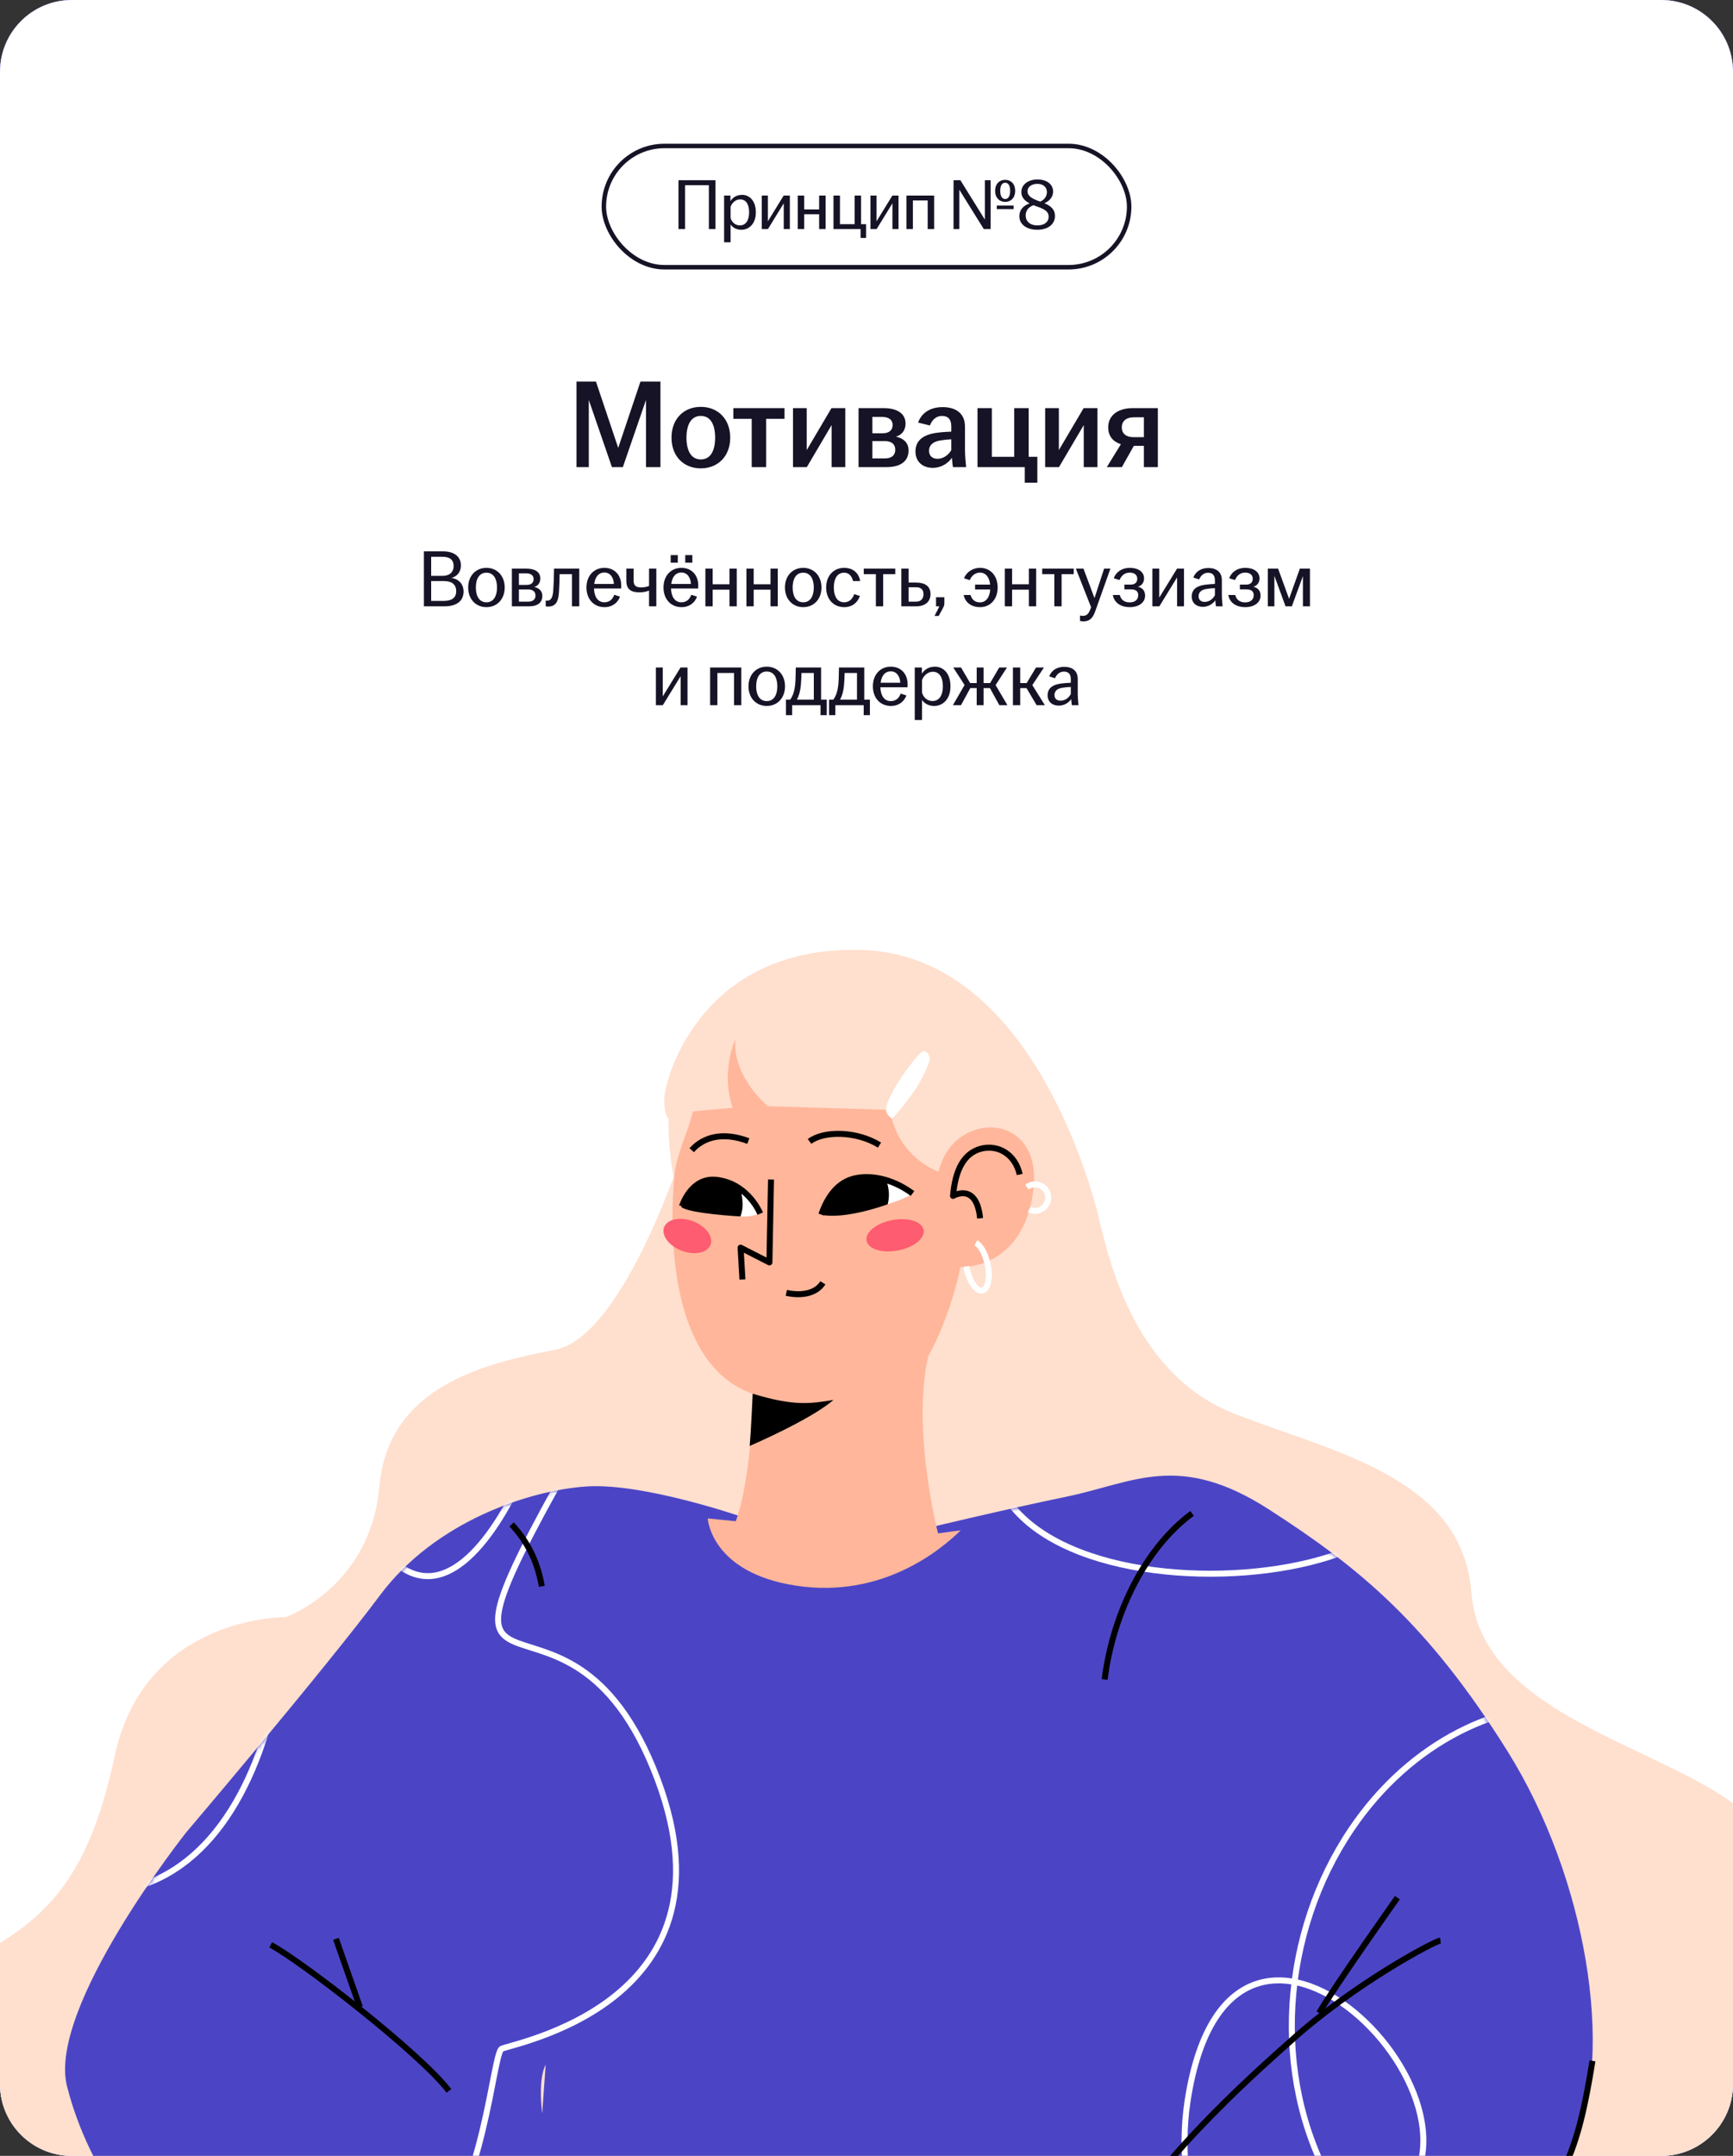 <?xml version="1.0" encoding="UTF-8"?> <svg xmlns="http://www.w3.org/2000/svg" width="386" height="480" viewBox="0 0 386 480" fill="none"><rect x="0" y="0" width="386" height="480" fill="#333333" stroke="none"/><g clip-path="url(#clip0_8732_4003)"><path d="M0 16C0 7.163 7.163 0 16 0H370C378.837 0 386 7.163 386 16V464C386 472.837 378.837 480 370 480H16C7.163 480 0 472.837 0 464V16Z" fill="white"></path><path d="M0 16C0 7.163 7.163 0 16 0H370C378.837 0 386 7.163 386 16V464C386 472.837 378.837 480 370 480H16C7.163 480 0 472.837 0 464V16Z" fill="url(#paint0_linear_8732_4003)"></path><path d="M0 16C0 7.163 7.163 0 16 0H370C378.837 0 386 7.163 386 16V464C386 472.837 378.837 480 370 480H16C7.163 480 0 472.837 0 464V16Z" fill="white"></path><rect x="134.5" y="32.5" width="117" height="27" rx="13.5" stroke="#161326"></rect><path d="M151.12 51V40.12H159.36V51H157.888V41.24H152.592V51H151.12ZM161.284 53.944V43.544H162.692V44.776C163.172 44.008 164.02 43.384 165.284 43.384C166.964 43.384 168.356 44.744 168.356 47.272C168.356 49.8 166.852 51.16 165.124 51.16C164.004 51.16 163.156 50.632 162.724 49.976V53.944H161.284ZM162.724 48.504C162.964 49.464 163.764 50.184 164.804 50.184C166.084 50.184 166.852 49.112 166.852 47.272C166.852 45.432 166.116 44.392 164.868 44.392C163.876 44.392 163.044 45.128 162.724 46.04V48.504ZM169.671 51V43.544H171.031V49.272L174.551 43.544H175.927V51H174.567V45.272L171.047 51H169.671ZM177.683 51V43.544H179.123V46.632H182.451V43.544H183.891V51H182.451V47.704H179.123V51H177.683ZM191.68 52.984V51H185.648V43.544H187.088V49.912H190.352V43.544H191.792V49.912H192.912V52.984H191.68ZM193.879 51V43.544H195.239V49.272L198.759 43.544H200.135V51H198.775V45.272L195.255 51H193.879ZM201.891 51V43.544H208.067V51H206.627V44.632H203.331V51H201.891ZM212.387 51V40.12H213.907L219.363 48.888V40.12H220.643V51H219.123L213.667 42.232V51H212.387ZM221.651 42.488C221.651 40.904 222.643 40.04 223.891 40.04C225.139 40.04 226.115 40.904 226.115 42.488C226.115 44.072 225.139 44.952 223.891 44.952C222.643 44.952 221.651 44.072 221.651 42.488ZM222.019 46.552V45.768H225.779V46.552H222.019ZM222.787 42.488C222.787 43.672 223.219 44.312 223.891 44.312C224.563 44.312 224.995 43.672 224.995 42.488C224.995 41.304 224.563 40.68 223.891 40.68C223.219 40.68 222.787 41.304 222.787 42.488ZM231.059 51.16C228.643 51.16 227.043 49.944 227.043 48.136C227.043 46.712 227.971 45.752 229.331 45.288C228.179 44.68 227.491 43.912 227.491 42.744C227.491 41.112 228.995 39.96 231.075 39.96C233.187 39.96 234.563 41.048 234.563 42.664C234.563 43.8 233.795 44.776 232.627 45.24C234.147 45.896 234.979 46.68 234.979 48.088C234.979 49.912 233.443 51.16 231.059 51.16ZM228.451 48.008C228.451 49.208 229.363 50.184 231.059 50.184C232.771 50.184 233.571 49.304 233.571 48.264C233.571 47.24 232.963 46.664 231.059 46.008C230.755 45.912 230.467 45.8 230.211 45.688C229.107 46.088 228.451 46.84 228.451 48.008ZM228.867 42.568C228.867 43.656 229.827 44.232 231.699 44.888C232.643 44.488 233.187 43.656 233.187 42.776C233.187 41.704 232.387 40.936 231.075 40.936C229.795 40.936 228.867 41.592 228.867 42.568Z" fill="#161326"></path><path d="M128.401 104V84.96H132.741L137.697 99.716L142.653 84.96H147.105V104H143.885V89.048L138.733 104H136.297L131.145 89.048V104H128.401ZM156.092 104.28C152.312 104.28 149.568 101.62 149.568 97.448C149.568 93.248 152.312 90.588 156.092 90.588C159.872 90.588 162.644 93.248 162.644 97.448C162.644 101.62 159.872 104.28 156.092 104.28ZM152.9 97.448C152.9 100.248 153.88 102.292 156.092 102.292C158.332 102.292 159.284 100.248 159.284 97.448C159.284 94.648 158.332 92.604 156.092 92.604C153.88 92.604 152.9 94.648 152.9 97.448ZM167.43 104V93.248H163.342V90.868H174.738V93.248H170.65V104H167.43ZM176.629 104V90.868H179.681V100.22L185.197 90.868H188.277V104H185.225V94.648L179.709 104H176.629ZM191.23 104V90.868H196.774C199.854 90.868 201.702 92.072 201.702 94.34C201.702 95.712 200.918 96.86 199.546 97.224C201.142 97.532 202.374 98.54 202.374 100.276C202.374 102.572 200.75 104 197.474 104H191.23ZM194.31 102.068H197.054C198.65 102.068 199.406 101.34 199.406 100.136C199.406 98.932 198.622 98.204 197.026 98.204H194.31V102.068ZM194.31 96.468H196.578C198.034 96.468 198.818 95.796 198.818 94.62C198.818 93.5 198.006 92.828 196.466 92.828H194.31V96.468ZM207.768 104.168C205.444 104.168 203.904 102.74 203.904 100.528C203.904 97.84 205.976 96.664 208.916 96.328C210.008 96.188 211.072 96.132 211.884 96.104V94.9C211.884 93.36 211.156 92.604 209.812 92.604C208.496 92.604 207.572 93.528 207.124 94.732L204.492 94.088C205.304 91.82 207.32 90.644 209.952 90.644C212.892 90.644 214.936 92.016 214.936 94.984V100.052C214.936 101.452 215.076 102.852 215.188 104H212.248C212.164 103.384 212.052 102.572 212.024 101.928C211.212 103.104 209.7 104.168 207.768 104.168ZM206.928 100.36C206.928 101.508 207.684 102.152 208.804 102.152C210.092 102.152 211.24 101.34 211.884 100.22V97.812C211.1 97.84 210.316 97.924 209.448 98.064C207.852 98.316 206.928 99.1 206.928 100.36ZM228.254 107.472V104H217.726V90.868H220.918V101.704H225.902V90.868H229.122V101.704H231.054V107.472H228.254ZM232.793 104V90.868H235.845V100.22L241.361 90.868H244.441V104H241.389V94.648L235.873 104H232.793ZM254.786 104V99.268H252.546L249.886 104H246.526L249.662 98.904C247.926 98.344 246.834 97.112 246.834 95.152C246.834 92.408 249.102 90.868 252.294 90.868H257.894V104H254.786ZM249.858 95.152C249.858 96.496 250.782 97.336 252.462 97.336H254.786V92.912H252.518C250.81 92.912 249.858 93.808 249.858 95.152Z" fill="#161326"></path><path d="M94.416 135V122.76H98.7C101.184 122.76 102.66 123.93 102.66 125.91C102.66 127.224 101.958 128.286 100.554 128.682C102.21 128.898 103.254 130.104 103.254 131.688C103.254 133.992 101.472 135 98.97 135H94.416ZM96.036 133.794H98.844C100.716 133.794 101.616 133.002 101.616 131.652C101.616 130.194 100.734 129.366 98.79 129.366H96.036V133.794ZM96.036 128.214H98.52C100.266 128.214 101.04 127.278 101.04 126.036C101.04 124.722 100.302 123.966 98.52 123.966H96.036V128.214ZM108.346 135.18C106.006 135.18 104.278 133.434 104.278 130.806C104.278 128.178 106.006 126.432 108.346 126.432C110.686 126.432 112.414 128.178 112.414 130.806C112.414 133.434 110.686 135.18 108.346 135.18ZM105.988 130.806C105.988 132.678 106.726 134.1 108.346 134.1C109.966 134.1 110.704 132.678 110.704 130.806C110.704 128.934 109.966 127.512 108.346 127.512C106.726 127.512 105.988 128.934 105.988 130.806ZM114.012 135V126.612H117.306C119.196 126.612 120.348 127.368 120.348 128.808C120.348 129.69 119.88 130.446 118.98 130.68C120.006 130.896 120.798 131.544 120.798 132.66C120.798 134.118 119.826 135 117.774 135H114.012ZM115.578 133.956H117.612C118.764 133.956 119.268 133.416 119.268 132.606C119.268 131.76 118.728 131.238 117.594 131.238H115.578V133.956ZM115.578 130.23H117.288C118.332 130.23 118.854 129.726 118.854 128.934C118.854 128.16 118.314 127.656 117.18 127.656H115.578V130.23ZM122.074 135.054C121.912 135.054 121.75 135.036 121.552 135V133.722C121.66 133.74 121.786 133.74 121.93 133.74C122.614 133.74 123.1 133.182 123.226 131.526C123.316 130.302 123.37 128.7 123.406 126.612H129.022V135H127.402V127.836H124.648C124.63 129.132 124.576 130.554 124.504 131.778C124.378 133.992 123.748 135.054 122.074 135.054ZM134.641 135.18C132.301 135.18 130.627 133.434 130.627 130.806C130.627 128.178 132.301 126.432 134.623 126.432C136.909 126.432 138.367 128.07 138.367 130.356C138.367 130.662 138.367 130.86 138.349 131.022H132.301C132.355 132.786 133.093 134.1 134.623 134.1C135.865 134.1 136.513 133.29 136.819 132.426L138.097 132.84C137.593 134.19 136.423 135.18 134.641 135.18ZM132.355 130.014H136.729C136.693 128.808 136.063 127.476 134.623 127.476C133.273 127.476 132.535 128.538 132.355 130.014ZM144.565 131.508C144.097 131.67 143.395 131.886 142.459 131.886C140.677 131.886 139.507 131.328 139.507 129.294V126.612H141.127V129.258C141.127 130.392 141.685 130.788 142.765 130.788C143.431 130.788 144.061 130.662 144.565 130.464V126.612H146.185V135H144.565V131.508ZM151.798 135.18C149.458 135.18 147.784 133.434 147.784 130.806C147.784 128.178 149.458 126.432 151.78 126.432C154.066 126.432 155.524 128.07 155.524 130.356C155.524 130.662 155.524 130.86 155.506 131.022H149.458C149.512 132.786 150.25 134.1 151.78 134.1C153.022 134.1 153.67 133.29 153.976 132.426L155.254 132.84C154.75 134.19 153.58 135.18 151.798 135.18ZM149.386 125.28V123.588H150.97V125.28H149.386ZM149.512 130.014H153.886C153.85 128.808 153.22 127.476 151.78 127.476C150.43 127.476 149.692 128.538 149.512 130.014ZM152.626 125.28V123.588H154.21V125.28H152.626ZM157.113 135V126.612H158.733V130.086H162.477V126.612H164.097V135H162.477V131.292H158.733V135H157.113ZM166.254 135V126.612H167.874V130.086H171.618V126.612H173.238V135H171.618V131.292H167.874V135H166.254ZM178.904 135.18C176.564 135.18 174.836 133.434 174.836 130.806C174.836 128.178 176.564 126.432 178.904 126.432C181.244 126.432 182.972 128.178 182.972 130.806C182.972 133.434 181.244 135.18 178.904 135.18ZM176.546 130.806C176.546 132.678 177.284 134.1 178.904 134.1C180.524 134.1 181.262 132.678 181.262 130.806C181.262 128.934 180.524 127.512 178.904 127.512C177.284 127.512 176.546 128.934 176.546 130.806ZM188.026 135.18C185.686 135.18 184.012 133.434 184.012 130.806C184.012 128.178 185.686 126.432 188.026 126.432C190.078 126.432 191.32 127.674 191.59 129.366H190.006C189.754 128.34 189.142 127.512 188.026 127.512C186.424 127.512 185.722 128.934 185.722 130.806C185.722 132.678 186.424 134.1 188.026 134.1C189.25 134.1 189.952 133.218 190.258 132.282L191.536 132.696C190.996 134.19 189.808 135.18 188.026 135.18ZM195.091 135V127.836H192.391V126.612H199.411V127.836H196.711V135H195.091ZM200.76 135V126.612H202.38V129.708H204.036C205.998 129.708 207.258 130.5 207.258 132.264C207.258 134.028 205.998 135 204.036 135H200.76ZM202.38 133.956H204.072C205.152 133.956 205.692 133.254 205.692 132.282C205.692 131.31 205.152 130.752 204.072 130.752H202.38V133.956ZM208.147 137.142C208.525 136.422 208.885 135.72 209.227 135H208.489V132.984H210.343V134.262C210.343 134.766 210.253 134.946 209.983 135.468L209.083 137.142H208.147ZM218.305 135.18C216.235 135.18 214.939 134.028 214.651 132.48H216.181C216.433 133.434 217.117 134.118 218.269 134.118C219.637 134.118 220.465 132.948 220.555 131.238H217.189V130.158H220.537C220.393 128.556 219.583 127.494 218.269 127.494C217.135 127.494 216.343 128.304 216.001 129.168L214.723 128.754C215.281 127.332 216.685 126.432 218.305 126.432C220.591 126.432 222.211 128.178 222.211 130.806C222.211 133.434 220.573 135.18 218.305 135.18ZM223.805 135V126.612H225.425V130.086H229.169V126.612H230.789V135H229.169V131.292H225.425V135H223.805ZM234.835 135V127.836H232.135V126.612H239.155V127.836H236.455V135H234.835ZM241.314 138.348C241.044 138.348 240.738 138.294 240.558 138.24V137.034C240.702 137.07 240.954 137.124 241.188 137.124C242.016 137.124 242.466 136.674 242.826 135.72L243.024 135.198L239.64 126.612H241.332L243.78 133.164L245.922 126.612H247.326L243.942 136.116C243.384 137.682 242.628 138.348 241.314 138.348ZM251.653 135.18C249.547 135.18 248.161 134.136 247.873 132.48H249.421C249.673 133.506 250.393 134.118 251.617 134.118C252.895 134.118 253.525 133.434 253.525 132.516C253.525 131.706 253.057 131.22 251.851 131.22H250.447V130.158H251.851C252.859 130.158 253.309 129.618 253.309 128.862C253.309 128.052 252.733 127.494 251.617 127.494C250.483 127.494 249.763 128.178 249.367 129.15L248.071 128.754C248.665 127.17 250.069 126.432 251.653 126.432C253.489 126.432 254.821 127.296 254.821 128.772C254.821 129.654 254.353 130.374 253.453 130.644C254.443 130.86 255.055 131.526 255.055 132.624C255.055 134.172 253.615 135.18 251.653 135.18ZM256.676 135V126.612H258.206V133.056L262.166 126.612H263.714V135H262.184V128.556L258.224 135H256.676ZM267.921 135.108C266.427 135.108 265.437 134.208 265.437 132.804C265.437 131.112 266.751 130.392 268.515 130.176C269.271 130.086 270.045 130.032 270.603 130.014V129.186C270.603 128.07 270.063 127.53 269.073 127.53C268.101 127.53 267.435 128.178 267.093 129.006L265.797 128.592C266.337 127.17 267.597 126.468 269.145 126.468C270.873 126.468 272.151 127.314 272.151 129.168V132.372C272.151 133.29 272.241 134.244 272.313 135H270.837C270.783 134.604 270.711 134.082 270.693 133.65C270.171 134.442 269.145 135.108 267.921 135.108ZM266.967 132.75C266.967 133.56 267.489 134.01 268.317 134.01C269.289 134.01 270.153 133.398 270.603 132.534V130.95C269.991 130.968 269.379 131.022 268.713 131.13C267.579 131.31 266.967 131.868 266.967 132.75ZM277.37 135.18C275.264 135.18 273.878 134.136 273.59 132.48H275.138C275.39 133.506 276.11 134.118 277.334 134.118C278.612 134.118 279.242 133.434 279.242 132.516C279.242 131.706 278.774 131.22 277.568 131.22H276.164V130.158H277.568C278.576 130.158 279.026 129.618 279.026 128.862C279.026 128.052 278.45 127.494 277.334 127.494C276.2 127.494 275.48 128.178 275.084 129.15L273.788 128.754C274.382 127.17 275.786 126.432 277.37 126.432C279.206 126.432 280.538 127.296 280.538 128.772C280.538 129.654 280.07 130.374 279.17 130.644C280.16 130.86 280.772 131.526 280.772 132.624C280.772 134.172 279.332 135.18 277.37 135.18ZM282.393 135V126.612H284.679L287.127 133.326L289.521 126.612H291.771V135H290.205V128.268L287.739 135H286.335L283.851 128.214V135H282.393ZM146.092 157V148.612H147.622V155.056L151.582 148.612H153.13V157H151.6V150.556L147.64 157H146.092ZM158.168 157V148.612H165.116V157H163.496V149.836H159.788V157H158.168ZM170.783 157.18C168.443 157.18 166.715 155.434 166.715 152.806C166.715 150.178 168.443 148.432 170.783 148.432C173.123 148.432 174.851 150.178 174.851 152.806C174.851 155.434 173.123 157.18 170.783 157.18ZM168.425 152.806C168.425 154.678 169.163 156.1 170.783 156.1C172.403 156.1 173.141 154.678 173.141 152.806C173.141 150.934 172.403 149.512 170.783 149.512C169.163 149.512 168.425 150.934 168.425 152.806ZM175.055 159.232V155.776H175.991C176.639 154.93 176.981 153.706 177.107 152.446C177.197 151.6 177.215 150.61 177.251 148.612H182.885V155.776H184.145V159.232H182.759V157H176.441V159.232H175.055ZM177.503 155.776H181.265V149.836H178.511C178.493 150.772 178.457 151.744 178.367 152.644C178.241 153.904 177.953 154.93 177.503 155.776ZM184.67 159.232V155.776H185.606C186.254 154.93 186.596 153.706 186.722 152.446C186.812 151.6 186.83 150.61 186.866 148.612H192.5V155.776H193.76V159.232H192.374V157H186.056V159.232H184.67ZM187.118 155.776H190.88V149.836H188.126C188.108 150.772 188.072 151.744 187.982 152.644C187.856 153.904 187.568 154.93 187.118 155.776ZM198.432 157.18C196.092 157.18 194.418 155.434 194.418 152.806C194.418 150.178 196.092 148.432 198.414 148.432C200.7 148.432 202.158 150.07 202.158 152.356C202.158 152.662 202.158 152.86 202.14 153.022H196.092C196.146 154.786 196.884 156.1 198.414 156.1C199.656 156.1 200.304 155.29 200.61 154.426L201.888 154.84C201.384 156.19 200.214 157.18 198.432 157.18ZM196.146 152.014H200.52C200.484 150.808 199.854 149.476 198.414 149.476C197.064 149.476 196.326 150.538 196.146 152.014ZM203.748 160.312V148.612H205.332V149.998C205.872 149.134 206.826 148.432 208.248 148.432C210.138 148.432 211.704 149.962 211.704 152.806C211.704 155.65 210.012 157.18 208.068 157.18C206.808 157.18 205.854 156.586 205.368 155.848V160.312H203.748ZM205.368 154.192C205.638 155.272 206.538 156.082 207.708 156.082C209.148 156.082 210.012 154.876 210.012 152.806C210.012 150.736 209.184 149.566 207.78 149.566C206.664 149.566 205.728 150.394 205.368 151.42V154.192ZM212.251 157L214.843 152.518L212.323 148.612H214.051L216.085 152.086H217.543V148.612H219.073V152.086H220.531L222.565 148.612H224.293L221.755 152.536L224.383 157H222.583L220.495 153.202H219.073V157H217.543V153.202H216.121L214.051 157H212.251ZM225.615 157V148.612H227.235V152.086H228.675L230.763 148.612H232.527L229.935 152.536L232.725 157H230.889L228.639 153.202H227.235V157H225.615ZM235.823 157.108C234.329 157.108 233.339 156.208 233.339 154.804C233.339 153.112 234.653 152.392 236.417 152.176C237.173 152.086 237.947 152.032 238.505 152.014V151.186C238.505 150.07 237.965 149.53 236.975 149.53C236.003 149.53 235.337 150.178 234.995 151.006L233.699 150.592C234.239 149.17 235.499 148.468 237.047 148.468C238.775 148.468 240.053 149.314 240.053 151.168V154.372C240.053 155.29 240.143 156.244 240.215 157H238.739C238.685 156.604 238.613 156.082 238.595 155.65C238.073 156.442 237.047 157.108 235.823 157.108ZM234.869 154.75C234.869 155.56 235.391 156.01 236.219 156.01C237.191 156.01 238.055 155.398 238.505 154.534V152.95C237.893 152.968 237.281 153.022 236.615 153.13C235.481 153.31 234.869 153.868 234.869 154.75Z" fill="#161326"></path><path d="M151.357 267.237C149.519 261.723 148.823 254.12 148.897 249.046C148.897 249.046 147.892 248.421 147.965 244.524C148.039 240.627 155.816 210.315 192.127 211.519C228.436 212.724 242.426 261.416 244.886 271.73C247.346 282.044 253.244 306.208 274.859 314.729C296.476 323.251 325.725 328.709 327.714 354.505C329.705 380.301 365.632 387.733 384.529 400.459C403.425 413.184 433.712 446.547 426.262 483.879C421.1 509.739 392.924 529.447 371.127 522.3C349.328 515.15 337.344 501.312 313.925 517.877C290.509 534.443 260.055 541.804 240.085 509.08L125.303 518.565L135.195 514.462L132.541 542.693L127.32 536.534C127.32 536.534 105.001 553.072 82.544 545.675C60.086 538.281 53.346 516.662 28.7 525.705C4.054 534.744 -18.697 530.372 -31.238 508.348C-43.78 486.327 -27.884 447.244 -10.53 438.348C6.825 429.453 18.842 422.666 25.501 391.146C32.162 359.627 63.675 360.047 63.675 360.047C63.675 360.047 82.492 353.415 84.492 331.001C86.491 308.586 107.923 303.589 123.652 300.53C139.381 297.471 152.904 253.891 152.904 253.891" fill="#FFDFCE"></path><path d="M165.787 337.902C165.787 337.902 143.536 330.126 130.698 330.957C117.861 331.788 96.851 338.793 84.643 355.176C72.435 371.558 41.48 407.97 41.48 407.97C41.48 407.97 10.452 447.056 14.938 464.566C17.761 475.59 29.312 510.271 80.667 529.621C94.906 534.987 133.087 536.352 139.164 532.314C139.164 532.314 115.207 472.326 121.54 459.676L116.554 529.501L258.168 527.17L251.436 439.978C251.436 439.978 212.354 543.853 259.501 536.29C306.648 528.727 342.044 497.643 350.801 477.253C359.558 456.863 353.471 418.154 335.726 389.828C317.981 361.502 302.716 348.994 282.646 336.078C262.577 323.16 252.478 330.122 237.756 333.186C223.035 336.251 207.817 339.924 207.817 339.924L165.787 337.902Z" fill="#4B45C6"></path><mask id="mask0_8732_4003" style="mask-type:luminance" maskUnits="userSpaceOnUse" x="14" y="328" width="341" height="209"><path d="M165.787 337.902C165.787 337.902 143.536 330.126 130.698 330.957C117.861 331.788 96.851 338.793 84.643 355.176C72.435 371.558 41.48 407.97 41.48 407.97C41.48 407.97 10.452 447.056 14.938 464.566C17.761 475.59 29.312 510.271 80.667 529.621C94.906 534.987 133.087 536.352 139.164 532.314C139.164 532.314 115.207 472.326 121.54 459.676L116.554 529.501L258.168 527.17L251.436 439.978C251.436 439.978 212.354 543.853 259.501 536.29C306.648 528.727 342.044 497.643 350.801 477.253C359.558 456.863 353.471 418.154 335.726 389.828C317.981 361.502 302.716 348.994 282.646 336.078C262.577 323.16 252.478 330.122 237.756 333.186C223.035 336.251 207.817 339.924 207.817 339.924L165.787 337.902Z" fill="white"></path></mask><g mask="url(#mask0_8732_4003)"><path d="M387.427 421.991C382.585 368.73 327.335 368.255 301.011 407.254C285.426 430.342 283.021 461.953 296.655 486.302C297.904 488.532 302.497 495.272 306.37 493.335C342.948 475.047 274.463 402.137 264.5 467.879C262.715 479.662 264.75 491.012 267.851 502.381" stroke="white" stroke-width="1.333" stroke-miterlimit="10" stroke-linecap="round" stroke-linejoin="round"></path><path d="M57.168 316.812C71.788 346.055 64.075 421.316 21.328 421.316" stroke="white" stroke-width="1.333" stroke-miterlimit="10" stroke-linecap="round" stroke-linejoin="round"></path><path d="M313.437 326.997C323.995 358.669 195.298 364.313 225.01 304.891" stroke="white" stroke-width="1.333" stroke-miterlimit="10" stroke-linecap="round" stroke-linejoin="round"></path><path d="M131.398 317.805C87.647 394.369 124.536 342.756 145.454 393.582C167.233 446.501 112.58 455.153 111.64 456.227C107.694 460.737 105.234 567.798 10.504 486.603" stroke="white" stroke-width="1.333" stroke-miterlimit="10" stroke-linecap="round" stroke-linejoin="round"></path><path d="M83.465 342.598C104.819 374.63 128.718 305.086 125.977 288.641" stroke="white" stroke-width="1.333" stroke-miterlimit="10" stroke-linecap="round" stroke-linejoin="round"></path></g><path d="M154.338 247.461C153.511 251.297 150.72 256.938 150.269 261.225C149.818 265.512 146.358 302.97 167.719 310.341C167.719 310.341 167.568 328.467 163.883 338.697L157.634 338.077C157.634 338.077 158.317 350.205 177.422 353.063C196.526 355.921 209.538 345.09 213.976 340.727L208.938 341.404C208.938 341.404 202.996 318.464 206.756 301.917C206.756 301.917 211.418 294.094 213.901 282.135C213.901 282.135 227.912 282.829 230.158 264.998C232.4 247.168 212.172 247.072 209.064 260.909C209.064 260.909 199.854 257.731 198.252 247.111C198.252 247.111 175.742 246.443 171.067 246.309C171.067 246.309 163.118 239.897 163.786 231.414C163.786 231.414 160.447 238.628 163.185 246.643L154.338 247.461Z" fill="#FFB69A"></path><path d="M203.098 265.865C201.392 266.966 198.405 267.976 196.621 268.371L196.486 264.296L197.094 262.766L199.322 263.38L202.029 264.941L203.098 265.865Z" fill="white"></path><path d="M169.125 270.239C167.733 270.767 165.712 271.054 164.189 270.765L164.715 264.531L166.465 266.07L168.641 268.806L169.253 269.924L169.125 270.239Z" fill="white"></path><path d="M169.325 270.211C168.157 267.483 164.828 263.123 159.338 262.671C153.848 262.22 151.904 268.57 151.904 268.57" stroke="black" stroke-width="1.333" stroke-miterlimit="10" stroke-linejoin="round"></path><path d="M203.246 265.733C199.605 263.036 195.051 261.508 190.74 262.291C186.429 263.073 184.113 266.942 182.943 270.421" stroke="black" stroke-width="1.333" stroke-miterlimit="10" stroke-linejoin="round"></path><path d="M165.366 284.874L164.953 277.792L171.376 281.072L171.731 262.609" stroke="black" stroke-width="1.333" stroke-miterlimit="10" stroke-linejoin="round"></path><path d="M175.139 287.848C178.441 288.592 181.788 288.034 183.275 285.617" stroke="black" stroke-width="1.333" stroke-miterlimit="10" stroke-linejoin="round"></path><path d="M166.674 254.055C161.101 251.982 156.786 253.059 154.064 256.086" stroke="black" stroke-width="1.333" stroke-miterlimit="10" stroke-linejoin="round"></path><path d="M195.897 254.952C190.834 251.833 183.574 251.698 180.314 254.138" stroke="black" stroke-width="1.333" stroke-miterlimit="10" stroke-linejoin="round"></path><path d="M227.123 261.497C226.155 257.051 222.333 254.75 218.496 255.758C214.655 256.766 212.757 260.544 212.275 266.266C212.275 266.266 217.493 263.14 218.302 271.248" stroke="black" stroke-width="1.333" stroke-miterlimit="10" stroke-linejoin="round"></path><path d="M165.034 264.881C165.433 267.49 165.672 268.713 164.927 270.842C164.927 270.842 153.506 270.232 151.719 268.722L152.578 267.09L153.935 264.881L155.665 263.337L158.061 262.672H160.403L162.824 263.418L165.034 264.881Z" fill="black"></path><path d="M197.374 262.658C198.013 264.618 198.216 266.215 197.717 268.13C197.717 268.13 188.375 271.59 182.975 270.467L183.464 268.632L185.084 265.919L187.889 263.364L190.054 262.452L192.38 262.133L194.683 262.202L197.145 262.521" fill="black"></path><path d="M185.642 311.694C180.483 312.535 176.899 313.12 167.647 310.305C167.647 310.305 167.281 318.606 166.988 321.934C166.988 321.934 180.557 316.119 185.642 311.694Z" fill="black"></path><path d="M265.524 336.953C255.225 344.522 247.906 359.04 246.043 373.931" stroke="black" stroke-width="1.333" stroke-miterlimit="10" stroke-linejoin="round"></path><path d="M120.674 353.186C119.621 346.932 116.921 342.62 113.953 339.398" stroke="black" stroke-width="1.333" stroke-miterlimit="10" stroke-linejoin="round"></path><path d="M217.364 276.703C218.41 277.288 219.459 279.118 219.961 281.42C220.612 284.4 220.1 287.044 218.814 287.324C217.529 287.604 215.961 285.415 215.312 282.435C215.276 282.278 215.245 282.122 215.219 281.966" stroke="white" stroke-width="1.333" stroke-miterlimit="10" stroke-linejoin="round"></path><path d="M228.738 264.307C229.233 263.928 229.853 263.703 230.526 263.703C232.154 263.703 233.471 265.023 233.471 266.65C233.471 268.278 232.154 269.598 230.526 269.598C230.06 269.598 229.621 269.49 229.23 269.298" stroke="white" stroke-width="1.333" stroke-miterlimit="10" stroke-linejoin="round"></path><path d="M197.337 246.932C197.823 243.145 204.064 235.061 205.239 234.275C206.411 233.489 207.279 235.157 207.044 236.071C206.652 237.601 205.184 240.604 203.982 242.391C201.187 246.548 198.673 249.082 198.673 249.082C198.673 249.082 197.237 248.122 197.337 246.932Z" fill="white"></path><path d="M193.012 276.246C192.656 274.378 195.211 272.323 198.719 271.656C202.227 270.988 205.359 271.962 205.714 273.83C206.07 275.698 203.512 277.753 200.005 278.419C196.497 279.086 193.367 278.113 193.012 276.246Z" fill="#FE5C70"></path><path d="M147.922 273.238C148.608 271.422 151.48 270.826 154.335 271.905C157.191 272.984 158.949 275.332 158.263 277.147C157.577 278.962 154.706 279.558 151.85 278.479C148.994 277.4 147.236 275.052 147.922 273.238Z" fill="#FE5C70"></path><path d="M320.839 432.047C319.49 432.227 301.61 441.656 287.467 454.445C283.692 457.858 257.837 480.054 248.389 498.294" stroke="black" stroke-width="1.333" stroke-miterlimit="10" stroke-linejoin="round"></path><path d="M311.25 422.508C311.25 422.508 297.346 442.143 293.812 448.183" stroke="black" stroke-width="1.333" stroke-miterlimit="10" stroke-linejoin="round"></path><path d="M60.293 433.016C67.094 436.616 93.588 457.127 99.989 465.529" stroke="black" stroke-width="1.333" stroke-miterlimit="10" stroke-linejoin="round"></path><path d="M74.83 431.68L80.164 446.883" stroke="black" stroke-width="1.333" stroke-miterlimit="10" stroke-linejoin="round"></path><path d="M354.696 458.844C351.522 478.68 348.214 488.71 333.398 500.055" stroke="black" stroke-width="1.333" stroke-miterlimit="10" stroke-linejoin="round"></path></g><defs><linearGradient id="paint0_linear_8732_4003" x1="193" y1="0" x2="193" y2="480" gradientUnits="userSpaceOnUse"><stop stop-color="#4943FF"></stop><stop offset="1" stop-color="#6268FA"></stop></linearGradient><clipPath id="clip0_8732_4003"><path d="M0 16C0 7.163 7.163 0 16 0H370C378.837 0 386 7.163 386 16V464C386 472.837 378.837 480 370 480H16C7.163 480 0 472.837 0 464V16Z" fill="white"></path></clipPath></defs></svg> 